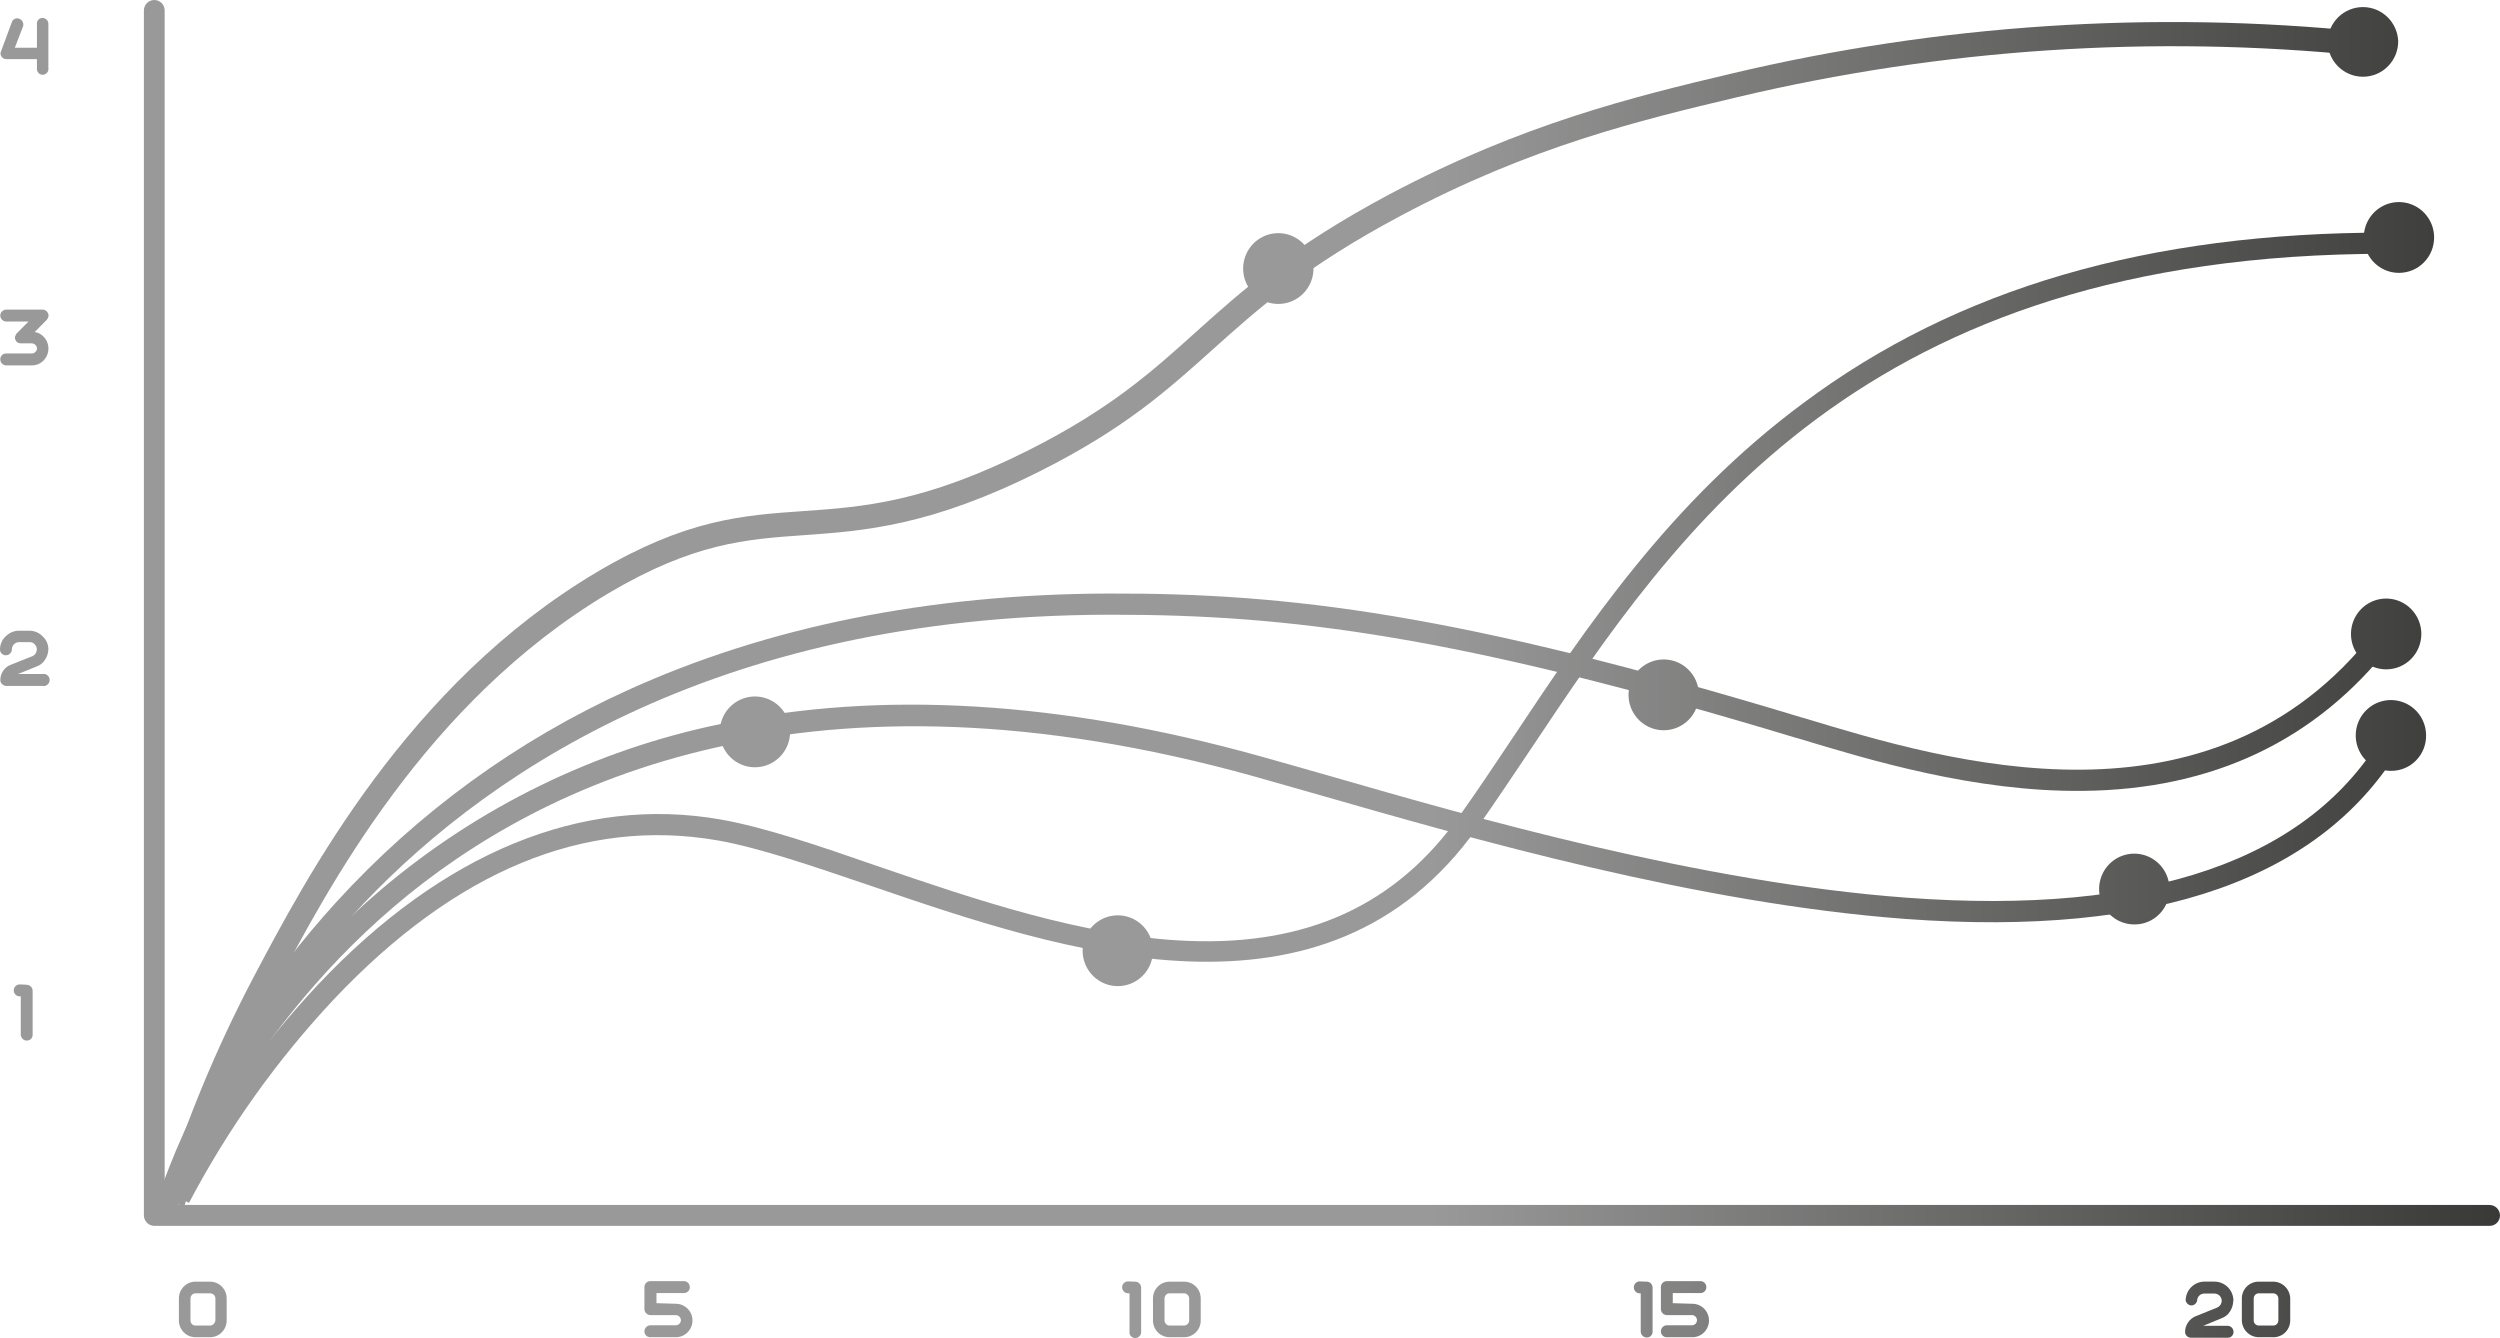 <svg width="142" height="76" viewBox="0 0 142 76" fill="none" xmlns="http://www.w3.org/2000/svg">
<path d="M10.735 68.323L9.658 67.78C11.911 63.471 14.733 59.489 18.049 55.943C25.144 48.415 33.063 45.159 40.951 46.55C43.429 46.99 46.528 48.041 49.817 49.188C55.323 51.07 61.596 53.223 67.527 53.444C74.303 53.708 79.343 51.376 82.914 46.32C83.908 44.93 84.886 43.455 85.93 41.893C90.109 35.618 94.863 28.497 102.428 22.895C111.181 16.359 122.029 13.211 135.568 13.211V14.415C105.724 14.415 95.309 30.014 86.95 42.547C85.901 44.106 84.909 45.6 83.916 47.006C75.304 59.144 60.355 54.043 49.452 50.312C46.216 49.212 43.159 48.159 40.775 47.737C33.208 46.418 25.876 49.45 18.966 56.758C15.718 60.223 12.949 64.113 10.735 68.323Z" fill="url(#paint0_linear_564_4776)"/>
<path d="M9.925 69.086L8.763 68.764C8.866 68.408 11.207 59.896 19.095 51.246C23.744 46.147 29.374 42.051 35.644 39.207C43.581 35.594 52.782 33.745 62.962 33.713C73.141 33.681 82.796 34.832 102.329 40.75L102.512 40.8C110.568 43.241 125.588 47.787 134.87 35.866L135.814 36.613C131.566 42.056 125.685 44.853 118.303 44.922C112.17 44.988 106.155 43.157 102.177 41.953L101.99 41.903C82.78 36.085 73.172 34.916 63.248 34.916H62.962C40.277 34.966 27.064 44.26 19.958 52.067C12.303 60.505 9.943 69.001 9.925 69.086Z" fill="url(#paint1_linear_564_4776)"/>
<path d="M9.909 68.883L8.763 68.492C8.897 68.086 12.217 58.555 21.638 50.534C27.19 45.827 33.824 42.591 40.935 41.122C50 39.188 60.282 39.816 71.52 42.938C72.685 43.26 73.964 43.632 75.346 44.022C83.808 46.465 96.599 50.128 108.31 50.99C122.095 52.009 131.212 48.856 135.41 41.632L136.459 42.241C132.002 49.893 122.507 53.246 108.231 52.196C96.384 51.315 83.525 47.618 75.016 45.175C73.65 44.785 72.352 44.413 71.206 44.091C46.232 37.138 30.895 44.26 22.433 51.45C13.263 59.249 9.943 68.78 9.909 68.883Z" fill="url(#paint2_linear_564_4776)"/>
<path d="M138.003 13.502C138.004 12.537 137.228 11.754 136.269 11.753C135.31 11.751 134.532 12.532 134.531 13.497C134.529 14.462 135.306 15.245 136.264 15.246C137.223 15.248 138.001 14.467 138.003 13.502Z" fill="url(#paint3_linear_564_4776)"/>
<path d="M136.268 15.499C135.873 15.501 135.486 15.384 135.156 15.165C134.827 14.945 134.57 14.632 134.417 14.265C134.264 13.898 134.223 13.494 134.299 13.104C134.374 12.714 134.563 12.355 134.842 12.072C135.12 11.79 135.475 11.597 135.862 11.518C136.25 11.439 136.652 11.477 137.017 11.628C137.383 11.779 137.696 12.035 137.917 12.365C138.138 12.695 138.257 13.083 138.258 13.48C138.259 13.745 138.209 14.006 138.11 14.251C138.01 14.495 137.864 14.718 137.679 14.905C137.494 15.093 137.275 15.242 137.032 15.344C136.79 15.445 136.53 15.498 136.268 15.499ZM136.268 11.99C135.973 11.988 135.684 12.075 135.438 12.238C135.191 12.402 134.999 12.636 134.885 12.909C134.77 13.183 134.739 13.485 134.795 13.776C134.851 14.068 134.992 14.336 135.199 14.547C135.407 14.758 135.672 14.902 135.961 14.962C136.25 15.021 136.55 14.993 136.824 14.881C137.097 14.769 137.331 14.578 137.496 14.332C137.661 14.086 137.75 13.796 137.752 13.499C137.753 13.302 137.716 13.106 137.642 12.923C137.568 12.741 137.459 12.575 137.321 12.434C137.183 12.294 137.019 12.183 136.839 12.106C136.658 12.03 136.464 11.99 136.268 11.99Z" fill="url(#paint4_linear_564_4776)"/>
<path d="M135.548 37.742C136.507 37.74 137.283 36.957 137.281 35.992C137.279 35.028 136.501 34.247 135.542 34.248C134.584 34.25 133.808 35.033 133.809 35.998C133.811 36.962 134.589 37.743 135.548 37.742Z" fill="url(#paint5_linear_564_4776)"/>
<path d="M135.544 38.019C135.149 38.021 134.762 37.905 134.432 37.686C134.102 37.467 133.844 37.154 133.691 36.787C133.538 36.42 133.497 36.016 133.572 35.626C133.647 35.235 133.836 34.876 134.114 34.594C134.393 34.311 134.748 34.118 135.135 34.038C135.523 33.959 135.925 33.997 136.29 34.148C136.656 34.298 136.969 34.555 137.19 34.885C137.411 35.215 137.53 35.603 137.532 36.001C137.533 36.265 137.483 36.526 137.384 36.771C137.285 37.016 137.139 37.238 136.955 37.425C136.77 37.613 136.55 37.762 136.308 37.864C136.066 37.966 135.807 38.019 135.544 38.019ZM135.544 34.51C135.249 34.508 134.96 34.595 134.714 34.759C134.468 34.922 134.275 35.156 134.161 35.429C134.046 35.703 134.015 36.005 134.071 36.296C134.127 36.588 134.268 36.856 134.476 37.067C134.683 37.278 134.948 37.423 135.238 37.482C135.527 37.542 135.827 37.514 136.1 37.401C136.373 37.289 136.607 37.098 136.772 36.852C136.938 36.606 137.027 36.316 137.028 36.019C137.033 35.821 136.997 35.624 136.924 35.44C136.851 35.256 136.742 35.089 136.604 34.948C136.466 34.807 136.3 34.696 136.118 34.621C135.936 34.545 135.741 34.508 135.544 34.51Z" fill="url(#paint6_linear_564_4776)"/>
<path d="M135.814 43.531C136.773 43.531 137.55 42.749 137.55 41.785C137.55 40.82 136.773 40.038 135.814 40.038C134.856 40.038 134.078 40.82 134.078 41.785C134.078 42.749 134.856 43.531 135.814 43.531Z" fill="url(#paint7_linear_564_4776)"/>
<path d="M135.814 43.785C135.419 43.787 135.032 43.671 134.702 43.451C134.372 43.232 134.115 42.919 133.962 42.553C133.808 42.186 133.767 41.782 133.842 41.391C133.917 41.001 134.106 40.641 134.384 40.359C134.663 40.076 135.018 39.883 135.405 39.804C135.793 39.724 136.195 39.763 136.561 39.913C136.926 40.064 137.24 40.32 137.461 40.65C137.682 40.98 137.8 41.368 137.802 41.766C137.806 42.031 137.758 42.294 137.659 42.539C137.561 42.785 137.415 43.008 137.23 43.196C137.045 43.384 136.824 43.533 136.581 43.634C136.338 43.735 136.077 43.786 135.814 43.785ZM135.814 40.275C135.519 40.273 135.23 40.359 134.983 40.523C134.737 40.686 134.544 40.919 134.429 41.193C134.314 41.467 134.283 41.768 134.339 42.06C134.394 42.352 134.535 42.62 134.742 42.832C134.95 43.043 135.215 43.188 135.504 43.247C135.793 43.307 136.093 43.279 136.367 43.167C136.64 43.055 136.874 42.864 137.04 42.618C137.205 42.371 137.294 42.082 137.296 41.785C137.299 41.587 137.263 41.391 137.19 41.208C137.117 41.024 137.008 40.857 136.87 40.717C136.732 40.576 136.568 40.465 136.386 40.389C136.205 40.313 136.011 40.275 135.814 40.275Z" fill="url(#paint8_linear_564_4776)"/>
<path d="M121.237 52.246C122.196 52.246 122.973 51.465 122.973 50.5C122.973 49.535 122.196 48.753 121.237 48.753C120.279 48.753 119.502 49.535 119.502 50.5C119.502 51.465 120.279 52.246 121.237 52.246Z" fill="url(#paint9_linear_564_4776)"/>
<path d="M121.237 52.508C120.842 52.51 120.455 52.394 120.125 52.174C119.795 51.955 119.537 51.642 119.384 51.275C119.231 50.908 119.19 50.504 119.266 50.113C119.341 49.723 119.53 49.364 119.808 49.081C120.087 48.799 120.443 48.606 120.83 48.527C121.218 48.448 121.62 48.486 121.985 48.637C122.351 48.788 122.664 49.045 122.885 49.375C123.106 49.705 123.224 50.094 123.225 50.492C123.229 50.756 123.18 51.019 123.082 51.264C122.984 51.51 122.838 51.733 122.652 51.92C122.467 52.108 122.247 52.257 122.004 52.358C121.761 52.459 121.5 52.51 121.237 52.508ZM121.237 48.998C120.942 48.996 120.653 49.082 120.406 49.246C120.16 49.409 119.967 49.642 119.852 49.916C119.738 50.19 119.706 50.492 119.762 50.783C119.818 51.075 119.958 51.343 120.165 51.555C120.373 51.766 120.638 51.911 120.927 51.971C121.216 52.03 121.517 52.002 121.79 51.89C122.063 51.778 122.298 51.587 122.463 51.341C122.628 51.095 122.717 50.805 122.719 50.508C122.722 50.31 122.686 50.114 122.613 49.931C122.54 49.747 122.431 49.581 122.293 49.44C122.155 49.299 121.991 49.188 121.809 49.112C121.628 49.036 121.434 48.998 121.237 48.998Z" fill="url(#paint10_linear_564_4776)"/>
<path d="M44.618 42.032C44.773 41.071 44.132 40.167 43.185 40.012C42.239 39.858 41.346 40.511 41.191 41.472C41.036 42.433 41.678 43.337 42.624 43.492C43.57 43.646 44.463 42.993 44.618 42.032Z" fill="url(#paint11_linear_564_4776)"/>
<path d="M42.889 43.581C42.493 43.583 42.107 43.467 41.777 43.247C41.448 43.027 41.191 42.714 41.038 42.347C40.885 41.981 40.844 41.577 40.92 41.186C40.995 40.796 41.184 40.437 41.462 40.155C41.741 39.872 42.096 39.679 42.483 39.6C42.871 39.521 43.273 39.559 43.638 39.71C44.004 39.861 44.317 40.117 44.538 40.447C44.759 40.777 44.877 41.165 44.879 41.563C44.88 41.827 44.829 42.089 44.73 42.333C44.63 42.577 44.484 42.8 44.299 42.987C44.114 43.174 43.895 43.323 43.653 43.425C43.411 43.527 43.151 43.58 42.889 43.581ZM42.889 40.072C42.594 40.071 42.305 40.157 42.059 40.321C41.812 40.484 41.62 40.718 41.505 40.992C41.391 41.265 41.36 41.567 41.416 41.859C41.472 42.15 41.613 42.418 41.82 42.629C42.028 42.84 42.293 42.985 42.582 43.044C42.871 43.104 43.171 43.076 43.444 42.964C43.718 42.851 43.952 42.66 44.117 42.414C44.282 42.168 44.371 41.878 44.373 41.581C44.374 41.384 44.337 41.188 44.263 41.006C44.189 40.823 44.08 40.657 43.942 40.517C43.804 40.376 43.64 40.265 43.459 40.189C43.279 40.112 43.085 40.073 42.889 40.072Z" fill="url(#paint12_linear_564_4776)"/>
<path d="M94.491 41.207C95.45 41.207 96.227 40.425 96.227 39.46C96.227 38.495 95.45 37.713 94.491 37.713C93.532 37.713 92.755 38.495 92.755 39.46C92.755 40.425 93.532 41.207 94.491 41.207Z" fill="url(#paint13_linear_564_4776)"/>
<path d="M94.491 41.478C94.097 41.477 93.711 41.358 93.384 41.136C93.056 40.915 92.802 40.601 92.651 40.234C92.501 39.867 92.462 39.463 92.54 39.074C92.617 38.684 92.807 38.327 93.086 38.046C93.365 37.766 93.72 37.574 94.107 37.496C94.494 37.419 94.895 37.458 95.26 37.609C95.625 37.76 95.937 38.017 96.157 38.346C96.377 38.675 96.495 39.063 96.497 39.46C96.498 39.725 96.447 39.988 96.346 40.234C96.246 40.479 96.098 40.702 95.912 40.89C95.725 41.077 95.504 41.226 95.26 41.327C95.016 41.428 94.755 41.48 94.491 41.478ZM94.491 37.969C94.196 37.968 93.907 38.054 93.661 38.218C93.415 38.381 93.222 38.615 93.108 38.889C92.993 39.162 92.962 39.464 93.018 39.756C93.074 40.047 93.215 40.315 93.423 40.526C93.63 40.738 93.895 40.882 94.184 40.941C94.473 41.001 94.774 40.973 95.047 40.861C95.32 40.748 95.554 40.557 95.719 40.311C95.885 40.065 95.974 39.775 95.975 39.478C95.979 39.28 95.944 39.084 95.871 38.9C95.798 38.715 95.689 38.548 95.551 38.407C95.412 38.267 95.247 38.155 95.065 38.08C94.883 38.005 94.688 37.967 94.491 37.969Z" fill="url(#paint14_linear_564_4776)"/>
<path d="M11.931 72.798C12.181 72.798 12.421 72.898 12.598 73.077C12.775 73.255 12.875 73.496 12.875 73.748V75.004C12.875 75.256 12.775 75.498 12.598 75.676C12.421 75.854 12.181 75.954 11.931 75.954H11.105C10.855 75.954 10.614 75.854 10.438 75.676C10.261 75.498 10.161 75.256 10.161 75.004V73.748C10.161 73.496 10.261 73.255 10.438 73.077C10.614 72.898 10.855 72.798 11.105 72.798H11.931ZM12.235 73.748C12.233 73.673 12.202 73.601 12.149 73.548C12.095 73.494 12.024 73.463 11.949 73.461H11.105C11.068 73.46 11.03 73.468 10.996 73.482C10.961 73.497 10.929 73.518 10.903 73.545C10.852 73.601 10.822 73.673 10.819 73.748V75.004C10.819 75.042 10.826 75.08 10.84 75.115C10.854 75.15 10.876 75.182 10.902 75.208C10.929 75.235 10.96 75.256 10.995 75.271C11.03 75.285 11.067 75.292 11.105 75.292H11.931C11.969 75.292 12.006 75.285 12.04 75.27C12.075 75.256 12.107 75.234 12.133 75.207C12.187 75.152 12.222 75.081 12.235 75.004V73.748Z" fill="url(#paint15_linear_564_4776)"/>
<path d="M38.389 74.054C38.639 74.054 38.88 74.154 39.056 74.333C39.233 74.511 39.333 74.752 39.333 75.004C39.333 75.256 39.233 75.498 39.056 75.676C38.88 75.854 38.639 75.954 38.389 75.954H36.942C36.898 75.956 36.855 75.949 36.814 75.934C36.774 75.918 36.736 75.895 36.705 75.865C36.673 75.835 36.648 75.799 36.631 75.759C36.613 75.719 36.604 75.676 36.603 75.632V75.614C36.606 75.525 36.642 75.44 36.706 75.377C36.768 75.314 36.853 75.278 36.942 75.276H38.389C38.465 75.273 38.536 75.242 38.59 75.188C38.644 75.134 38.675 75.062 38.677 74.986C38.674 74.91 38.643 74.838 38.589 74.785C38.536 74.732 38.464 74.701 38.389 74.698H36.942C36.853 74.696 36.768 74.66 36.706 74.597C36.642 74.534 36.606 74.45 36.603 74.36V73.105C36.603 73.06 36.612 73.016 36.629 72.975C36.646 72.933 36.671 72.896 36.703 72.865C36.734 72.833 36.771 72.808 36.812 72.792C36.853 72.775 36.897 72.766 36.942 72.767H38.845C38.934 72.767 39.02 72.802 39.083 72.866C39.145 72.929 39.181 73.015 39.181 73.105C39.183 73.148 39.176 73.192 39.16 73.233C39.145 73.273 39.122 73.311 39.092 73.343C39.062 73.374 39.027 73.4 38.987 73.417C38.947 73.435 38.904 73.444 38.861 73.445H37.288V74.02L38.389 74.054Z" fill="url(#paint16_linear_564_4776)"/>
<path d="M64.477 72.798C64.567 72.798 64.653 72.834 64.716 72.898C64.78 72.962 64.816 73.049 64.816 73.139V75.632C64.823 75.716 64.799 75.8 64.748 75.867C64.697 75.934 64.623 75.98 64.54 75.995C64.458 76.01 64.373 75.993 64.302 75.948C64.231 75.903 64.179 75.832 64.157 75.751V73.461H64.073C64.029 73.46 63.986 73.451 63.945 73.433C63.905 73.415 63.868 73.39 63.837 73.358C63.806 73.328 63.78 73.291 63.762 73.251C63.745 73.211 63.736 73.167 63.735 73.123C63.735 73.033 63.771 72.946 63.834 72.882C63.898 72.818 63.984 72.783 64.073 72.783L64.477 72.798Z" fill="url(#paint17_linear_564_4776)"/>
<path d="M67.257 72.798C67.381 72.798 67.504 72.822 67.618 72.87C67.733 72.918 67.837 72.987 67.925 73.076C68.013 73.164 68.082 73.269 68.13 73.384C68.177 73.5 68.201 73.623 68.201 73.748V75.004C68.201 75.129 68.177 75.253 68.13 75.368C68.082 75.484 68.013 75.588 67.925 75.677C67.837 75.765 67.733 75.835 67.618 75.882C67.504 75.93 67.381 75.954 67.257 75.954H66.433C66.309 75.954 66.186 75.93 66.072 75.882C65.957 75.835 65.853 75.765 65.765 75.677C65.677 75.588 65.608 75.484 65.561 75.368C65.513 75.253 65.489 75.129 65.489 75.004V73.748C65.489 73.623 65.513 73.5 65.561 73.384C65.608 73.269 65.677 73.164 65.765 73.076C65.853 72.987 65.957 72.918 66.072 72.87C66.186 72.822 66.309 72.798 66.433 72.798H67.257ZM67.545 73.748C67.543 73.672 67.511 73.6 67.458 73.547C67.404 73.493 67.332 73.463 67.257 73.461H66.433C66.395 73.46 66.358 73.468 66.323 73.482C66.288 73.497 66.256 73.518 66.229 73.545C66.178 73.601 66.148 73.673 66.145 73.748V75.004C66.148 75.08 66.179 75.152 66.233 75.206C66.286 75.259 66.358 75.29 66.433 75.292H67.257C67.332 75.29 67.404 75.259 67.458 75.206C67.511 75.152 67.543 75.08 67.545 75.004V73.748Z" fill="url(#paint18_linear_564_4776)"/>
<path d="M93.531 72.798C93.576 72.798 93.619 72.807 93.66 72.824C93.701 72.841 93.738 72.867 93.769 72.898C93.801 72.93 93.825 72.967 93.842 73.009C93.859 73.05 93.867 73.094 93.867 73.139V75.632C93.869 75.676 93.862 75.719 93.846 75.76C93.831 75.801 93.808 75.838 93.778 75.869C93.748 75.901 93.712 75.926 93.673 75.943C93.633 75.961 93.59 75.97 93.547 75.97H93.531C93.443 75.969 93.358 75.933 93.295 75.87C93.263 75.839 93.238 75.802 93.22 75.761C93.203 75.721 93.194 75.677 93.193 75.632V73.461H93.109C93.025 73.453 92.946 73.414 92.889 73.352C92.832 73.289 92.801 73.207 92.801 73.122C92.801 73.037 92.832 72.954 92.889 72.892C92.946 72.829 93.025 72.79 93.109 72.783L93.531 72.798Z" fill="url(#paint19_linear_564_4776)"/>
<path d="M96.127 74.054C96.378 74.054 96.618 74.154 96.795 74.333C96.972 74.511 97.071 74.752 97.071 75.004C97.071 75.256 96.972 75.498 96.795 75.676C96.618 75.854 96.378 75.954 96.127 75.954H94.677C94.634 75.956 94.591 75.949 94.55 75.934C94.509 75.918 94.472 75.895 94.441 75.865C94.409 75.835 94.384 75.799 94.366 75.759C94.349 75.719 94.34 75.676 94.339 75.632V75.614C94.339 75.569 94.349 75.525 94.366 75.485C94.384 75.444 94.409 75.407 94.441 75.376C94.504 75.313 94.588 75.277 94.677 75.276H96.127C96.199 75.269 96.265 75.236 96.313 75.182C96.362 75.129 96.388 75.059 96.388 74.987C96.388 74.915 96.362 74.845 96.313 74.792C96.265 74.738 96.199 74.705 96.127 74.698H94.677C94.588 74.697 94.504 74.661 94.441 74.598C94.409 74.567 94.384 74.53 94.366 74.49C94.349 74.449 94.339 74.405 94.339 74.36V73.105C94.339 73.06 94.348 73.016 94.365 72.975C94.382 72.933 94.407 72.896 94.438 72.865C94.47 72.833 94.507 72.808 94.548 72.792C94.589 72.775 94.633 72.766 94.677 72.767H96.581C96.625 72.766 96.669 72.775 96.71 72.792C96.751 72.808 96.788 72.833 96.82 72.865C96.851 72.896 96.876 72.933 96.893 72.975C96.91 73.016 96.919 73.06 96.919 73.105C96.921 73.148 96.914 73.192 96.899 73.233C96.883 73.273 96.86 73.311 96.831 73.343C96.801 73.374 96.765 73.4 96.725 73.417C96.685 73.435 96.643 73.444 96.599 73.445H95.013V74.02L96.127 74.054Z" fill="url(#paint20_linear_564_4776)"/>
<path d="M126.849 73.88C126.847 74.098 126.782 74.311 126.663 74.492C126.55 74.675 126.377 74.812 126.175 74.88L125.147 75.305H126.529C126.573 75.306 126.617 75.315 126.657 75.333C126.698 75.35 126.734 75.376 126.765 75.408C126.828 75.471 126.864 75.556 126.865 75.645C126.866 75.689 126.859 75.732 126.844 75.773C126.829 75.814 126.806 75.851 126.776 75.882C126.746 75.914 126.71 75.939 126.67 75.957C126.631 75.974 126.588 75.983 126.545 75.983H124.447C124.358 75.983 124.273 75.948 124.21 75.884C124.147 75.821 124.111 75.735 124.111 75.645C124.115 75.457 124.173 75.273 124.279 75.118C124.385 74.956 124.538 74.831 124.717 74.761L125.931 74.271C126.008 74.239 126.074 74.184 126.121 74.115C126.167 74.046 126.193 73.964 126.193 73.88C126.191 73.773 126.148 73.671 126.073 73.595C125.998 73.519 125.896 73.476 125.79 73.474H125.2C125.093 73.475 124.991 73.519 124.916 73.594C124.84 73.67 124.797 73.773 124.796 73.88C124.777 73.966 124.727 74.041 124.654 74.091C124.582 74.14 124.494 74.159 124.408 74.144C124.344 74.128 124.287 74.095 124.241 74.048C124.195 74.002 124.162 73.944 124.145 73.88C124.144 73.739 124.171 73.599 124.224 73.468C124.277 73.337 124.355 73.217 124.453 73.117C124.552 73.016 124.669 72.936 124.799 72.881C124.928 72.826 125.067 72.797 125.207 72.796H125.797C126.08 72.801 126.35 72.917 126.549 73.12C126.747 73.322 126.859 73.596 126.859 73.88H126.849Z" fill="url(#paint21_linear_564_4776)"/>
<path d="M129.122 72.798C129.374 72.8 129.615 72.9 129.794 73.078C129.974 73.255 130.078 73.495 130.085 73.748V75.004C130.084 75.13 130.059 75.255 130.01 75.372C129.962 75.488 129.891 75.593 129.801 75.682C129.711 75.77 129.605 75.84 129.489 75.886C129.372 75.933 129.248 75.956 129.122 75.954H128.296C128.045 75.951 127.805 75.851 127.626 75.674C127.447 75.497 127.343 75.257 127.337 75.004V73.748C127.337 73.622 127.362 73.498 127.411 73.382C127.459 73.265 127.53 73.16 127.619 73.072C127.709 72.983 127.815 72.914 127.931 72.867C128.047 72.82 128.171 72.797 128.296 72.798H129.122ZM129.411 73.748C129.408 73.672 129.377 73.6 129.323 73.547C129.27 73.493 129.198 73.463 129.122 73.461H128.296C128.221 73.461 128.148 73.491 128.094 73.545C128.043 73.601 128.013 73.673 128.011 73.748V75.004C128.01 75.042 128.018 75.079 128.032 75.114C128.046 75.149 128.068 75.181 128.094 75.207C128.15 75.258 128.221 75.288 128.296 75.292H129.122C129.16 75.292 129.198 75.285 129.233 75.27C129.268 75.256 129.3 75.234 129.327 75.207C129.379 75.152 129.408 75.08 129.411 75.004V73.748Z" fill="url(#paint22_linear_564_4776)"/>
<path d="M1.516 55.938C1.605 55.938 1.691 55.973 1.754 56.037C1.817 56.1 1.853 56.186 1.854 56.276V58.769C1.855 58.812 1.847 58.855 1.832 58.895C1.816 58.936 1.793 58.972 1.763 59.004C1.734 59.035 1.698 59.06 1.659 59.077C1.619 59.094 1.577 59.103 1.534 59.104H1.516C1.471 59.105 1.427 59.097 1.386 59.079C1.346 59.061 1.309 59.035 1.28 59.001C1.217 58.938 1.181 58.853 1.18 58.764V56.592H1.112C1.023 56.591 0.939 56.555 0.876 56.492C0.83 56.444 0.799 56.384 0.786 56.319C0.773 56.254 0.78 56.187 0.805 56.125C0.83 56.064 0.873 56.011 0.927 55.974C0.982 55.936 1.046 55.915 1.112 55.914L1.516 55.933V55.938Z" fill="url(#paint23_linear_564_4776)"/>
<path d="M2.748 36.866C2.745 37.081 2.68 37.289 2.562 37.468C2.449 37.651 2.277 37.789 2.074 37.858L1.025 38.283H2.41C2.454 38.274 2.5 38.274 2.544 38.283C2.588 38.292 2.63 38.31 2.668 38.335C2.705 38.36 2.737 38.392 2.762 38.43C2.787 38.468 2.805 38.51 2.814 38.555C2.822 38.599 2.822 38.645 2.814 38.69C2.805 38.734 2.787 38.777 2.762 38.814C2.737 38.852 2.705 38.885 2.667 38.91C2.63 38.935 2.588 38.952 2.544 38.961C2.5 38.977 2.453 38.977 2.41 38.961H0.354C0.31 38.961 0.266 38.951 0.226 38.934C0.185 38.916 0.149 38.89 0.118 38.858C0.086 38.828 0.06 38.791 0.043 38.75C0.025 38.709 0.016 38.665 0.016 38.621C0.02 38.432 0.079 38.248 0.186 38.093C0.291 37.935 0.445 37.817 0.624 37.755L1.836 37.273C1.911 37.241 1.975 37.188 2.019 37.12C2.074 37.04 2.099 36.943 2.09 36.846C2.081 36.75 2.038 36.66 1.969 36.592C1.933 36.553 1.889 36.522 1.839 36.501C1.79 36.481 1.737 36.471 1.683 36.473H1.078C0.971 36.475 0.87 36.519 0.794 36.594C0.719 36.67 0.676 36.772 0.674 36.879C0.673 36.969 0.637 37.054 0.574 37.117C0.544 37.149 0.507 37.175 0.467 37.192C0.426 37.21 0.382 37.219 0.338 37.22C0.295 37.222 0.252 37.215 0.212 37.2C0.171 37.184 0.134 37.161 0.103 37.132C0.071 37.102 0.046 37.066 0.028 37.026C0.011 36.987 0.001 36.944 0 36.901V36.882C0.001 36.744 0.029 36.608 0.084 36.482C0.139 36.356 0.219 36.242 0.32 36.148C0.418 36.047 0.536 35.965 0.666 35.91C0.796 35.854 0.936 35.825 1.078 35.824H1.668C1.809 35.824 1.949 35.852 2.08 35.908C2.21 35.964 2.328 36.046 2.426 36.148C2.525 36.24 2.605 36.35 2.661 36.474C2.716 36.597 2.746 36.731 2.748 36.866Z" fill="url(#paint24_linear_564_4776)"/>
<path d="M0.354 20.755C0.31 20.755 0.266 20.746 0.226 20.729C0.185 20.712 0.149 20.686 0.118 20.655C0.086 20.624 0.061 20.587 0.043 20.546C0.026 20.506 0.016 20.462 0.016 20.417C0.014 20.373 0.021 20.33 0.036 20.289C0.052 20.248 0.075 20.21 0.105 20.178C0.135 20.147 0.172 20.121 0.212 20.104C0.252 20.086 0.295 20.077 0.338 20.077H1.804C1.842 20.078 1.879 20.072 1.914 20.057C1.949 20.042 1.98 20.02 2.006 19.992C2.036 19.968 2.06 19.937 2.076 19.902C2.092 19.866 2.101 19.828 2.101 19.789C2.101 19.75 2.092 19.712 2.076 19.677C2.06 19.642 2.036 19.611 2.006 19.586C1.951 19.535 1.879 19.505 1.804 19.502H1.18C1.115 19.502 1.05 19.485 0.994 19.452C0.938 19.416 0.897 19.362 0.876 19.299C0.861 19.27 0.851 19.239 0.849 19.206C0.846 19.174 0.85 19.142 0.86 19.111C0.877 19.05 0.905 18.992 0.944 18.942L1.618 18.264H0.354C0.31 18.264 0.266 18.254 0.226 18.237C0.185 18.219 0.149 18.193 0.118 18.161C0.086 18.131 0.06 18.094 0.042 18.053C0.024 18.012 0.015 17.968 0.015 17.924C0.015 17.879 0.024 17.835 0.042 17.794C0.06 17.753 0.086 17.717 0.118 17.686C0.149 17.655 0.185 17.63 0.226 17.612C0.266 17.595 0.31 17.586 0.354 17.586H2.426C2.493 17.586 2.558 17.608 2.612 17.647C2.667 17.686 2.708 17.741 2.73 17.805C2.759 17.863 2.765 17.93 2.748 17.992C2.73 18.054 2.7 18.111 2.662 18.161L1.972 18.858C2.191 18.891 2.39 19.006 2.528 19.18C2.69 19.376 2.769 19.628 2.747 19.882C2.725 20.137 2.603 20.372 2.41 20.536C2.242 20.682 2.026 20.76 1.804 20.755H0.354Z" fill="url(#paint25_linear_564_4776)"/>
<path d="M2.41 1.018C2.454 1.018 2.498 1.027 2.539 1.043C2.58 1.06 2.617 1.085 2.649 1.116C2.68 1.148 2.705 1.185 2.722 1.226C2.739 1.268 2.748 1.312 2.748 1.356V3.85C2.764 3.936 2.746 4.026 2.697 4.099C2.648 4.172 2.572 4.223 2.486 4.24C2.442 4.249 2.396 4.248 2.353 4.239C2.309 4.229 2.267 4.21 2.231 4.184C2.195 4.157 2.164 4.124 2.141 4.085C2.118 4.046 2.103 4.003 2.098 3.958V3.359H0.354C0.303 3.358 0.252 3.346 0.207 3.322C0.161 3.298 0.122 3.264 0.092 3.222C0.058 3.179 0.036 3.128 0.03 3.074C0.024 3.019 0.034 2.965 0.058 2.916L0.674 1.256C0.687 1.215 0.709 1.176 0.738 1.144C0.767 1.112 0.802 1.086 0.842 1.069C0.883 1.051 0.928 1.041 0.973 1.041C1.018 1.041 1.063 1.051 1.104 1.069C1.185 1.101 1.251 1.162 1.289 1.241C1.328 1.319 1.335 1.409 1.311 1.493L0.842 2.712H2.098V1.356C2.095 1.313 2.1 1.27 2.114 1.229C2.129 1.188 2.151 1.15 2.18 1.119C2.21 1.087 2.245 1.062 2.285 1.044C2.324 1.027 2.367 1.018 2.41 1.018Z" fill="url(#paint26_linear_564_4776)"/>
<path d="M63.483 55.772C64.451 55.772 65.235 54.983 65.235 54.009C65.235 53.036 64.451 52.246 63.483 52.246C62.516 52.246 61.732 53.036 61.732 54.009C61.732 54.983 62.516 55.772 63.483 55.772Z" fill="url(#paint27_linear_564_4776)"/>
<path d="M63.483 56.012C63.088 56.01 62.702 55.891 62.375 55.669C62.047 55.446 61.792 55.131 61.642 54.763C61.492 54.395 61.455 53.991 61.533 53.601C61.612 53.211 61.803 52.854 62.084 52.574C62.365 52.294 62.721 52.104 63.109 52.028C63.497 51.952 63.899 51.993 64.263 52.147C64.628 52.3 64.939 52.559 65.157 52.891C65.375 53.222 65.491 53.611 65.489 54.009C65.489 54.273 65.436 54.535 65.335 54.778C65.234 55.022 65.086 55.243 64.899 55.429C64.713 55.615 64.492 55.763 64.249 55.862C64.006 55.962 63.746 56.013 63.483 56.012ZM63.483 52.5C63.187 52.5 62.897 52.588 62.65 52.754C62.404 52.92 62.211 53.156 62.098 53.431C61.984 53.707 61.955 54.011 62.012 54.303C62.07 54.596 62.213 54.865 62.423 55.076C62.633 55.287 62.9 55.431 63.191 55.489C63.482 55.548 63.783 55.518 64.057 55.404C64.332 55.289 64.566 55.096 64.731 54.848C64.895 54.599 64.983 54.308 64.983 54.009C64.98 53.611 64.82 53.23 64.54 52.949C64.259 52.667 63.88 52.509 63.483 52.508V52.5Z" fill="url(#paint28_linear_564_4776)"/>
<path d="M10.465 68.526L9.178 68.12C10.524 63.787 12.261 59.586 14.367 55.571C17.451 49.737 23.18 38.866 33.881 32.507C38.971 29.489 42.191 29.27 45.595 29.032C48.998 28.795 52.504 28.557 58.488 25.539C63.087 23.214 65.448 21.095 67.928 18.858C70.574 16.483 73.319 14.024 78.915 11.04C86.464 7.037 92.784 5.499 98.346 4.18C110.12 1.386 122.273 0.584 134.309 1.805L134.178 3.166C122.289 1.967 110.284 2.764 98.655 5.525C93.148 6.831 86.942 8.322 79.56 12.256C74.101 15.159 71.431 17.565 68.843 19.887C66.255 22.209 63.861 24.349 59.102 26.747C52.882 29.884 49.059 30.156 45.705 30.394C42.351 30.631 39.412 30.834 34.582 33.684C24.2 39.856 18.586 50.489 15.571 56.22C13.493 60.154 11.784 64.274 10.465 68.526Z" fill="url(#paint29_linear_564_4776)"/>
<path d="M72.601 17.008C73.568 17.008 74.353 16.219 74.353 15.246C74.353 14.272 73.568 13.483 72.601 13.483C71.633 13.483 70.849 14.272 70.849 15.246C70.849 16.219 71.633 17.008 72.601 17.008Z" fill="url(#paint30_linear_564_4776)"/>
<path d="M72.601 17.264C72.206 17.263 71.82 17.143 71.492 16.921C71.164 16.699 70.909 16.384 70.76 16.016C70.61 15.648 70.572 15.243 70.651 14.854C70.729 14.464 70.921 14.106 71.201 13.826C71.482 13.546 71.839 13.356 72.227 13.28C72.615 13.204 73.016 13.245 73.381 13.399C73.745 13.553 74.056 13.812 74.275 14.143C74.493 14.475 74.608 14.864 74.607 15.261C74.606 15.526 74.553 15.787 74.452 16.03C74.35 16.274 74.202 16.495 74.016 16.681C73.83 16.867 73.609 17.014 73.366 17.114C73.123 17.214 72.863 17.265 72.601 17.264ZM72.601 13.752C72.306 13.754 72.018 13.843 71.773 14.01C71.529 14.176 71.339 14.412 71.227 14.686C71.116 14.961 71.088 15.263 71.147 15.554C71.206 15.845 71.35 16.112 71.559 16.321C71.769 16.53 72.036 16.671 72.325 16.728C72.615 16.784 72.915 16.753 73.187 16.638C73.459 16.523 73.691 16.329 73.854 16.081C74.016 15.833 74.102 15.543 74.101 15.246C74.096 14.848 73.936 14.469 73.655 14.19C73.374 13.91 72.996 13.753 72.601 13.752Z" fill="url(#paint31_linear_564_4776)"/>
<path d="M134.212 4.103C135.171 4.103 135.948 3.321 135.948 2.356C135.948 1.392 135.171 0.61 134.212 0.61C133.253 0.61 132.476 1.392 132.476 2.356C132.476 3.321 133.253 4.103 134.212 4.103Z" fill="url(#paint32_linear_564_4776)"/>
<path d="M134.212 4.359C133.683 4.358 133.176 4.147 132.801 3.772C132.426 3.397 132.213 2.888 132.209 2.356C132.225 1.834 132.443 1.338 132.815 0.974C133.188 0.609 133.686 0.404 134.206 0.402C134.725 0.4 135.225 0.601 135.601 0.963C135.976 1.324 136.197 1.818 136.218 2.34C136.219 2.606 136.167 2.868 136.067 3.114C135.966 3.359 135.818 3.582 135.632 3.769C135.446 3.957 135.224 4.106 134.981 4.207C134.737 4.308 134.476 4.36 134.212 4.359ZM134.212 0.847C133.917 0.845 133.628 0.932 133.382 1.096C133.136 1.259 132.943 1.493 132.829 1.766C132.714 2.04 132.683 2.342 132.739 2.633C132.795 2.925 132.936 3.193 133.144 3.404C133.351 3.615 133.616 3.76 133.905 3.819C134.195 3.879 134.495 3.851 134.768 3.738C135.041 3.626 135.275 3.435 135.44 3.189C135.606 2.943 135.695 2.653 135.696 2.356C135.699 2.159 135.663 1.962 135.589 1.779C135.516 1.596 135.407 1.429 135.269 1.288C135.131 1.148 134.966 1.037 134.785 0.961C134.603 0.885 134.408 0.846 134.212 0.847Z" fill="url(#paint33_linear_564_4776)"/>
<path d="M141.41 69.629H8.763C8.608 69.627 8.459 69.564 8.348 69.453C8.238 69.342 8.175 69.193 8.173 69.036V0.594C8.173 0.436 8.236 0.285 8.346 0.174C8.457 0.063 8.607 0 8.763 0C8.92 0 9.07 0.063 9.181 0.174C9.291 0.285 9.353 0.436 9.353 0.594V68.442H141.41C141.566 68.444 141.715 68.507 141.825 68.618C141.935 68.729 141.998 68.879 142 69.036C142 69.114 141.985 69.191 141.956 69.263C141.926 69.336 141.883 69.401 141.828 69.456C141.773 69.512 141.708 69.555 141.636 69.585C141.564 69.615 141.488 69.63 141.41 69.629Z" fill="url(#paint34_linear_564_4776)"/>
<defs>
<linearGradient id="paint0_linear_564_4776" x1="142" y1="38" x2="0" y2="38" gradientUnits="userSpaceOnUse">
<stop stop-color="#393937"/>
<stop offset="0.428" stop-color="#999999"/>
<stop offset="1" stop-color="#999999"/>
</linearGradient>
<linearGradient id="paint1_linear_564_4776" x1="142" y1="38" x2="0" y2="38" gradientUnits="userSpaceOnUse">
<stop stop-color="#393937"/>
<stop offset="0.428" stop-color="#999999"/>
<stop offset="1" stop-color="#999999"/>
</linearGradient>
<linearGradient id="paint2_linear_564_4776" x1="142" y1="38" x2="0" y2="38" gradientUnits="userSpaceOnUse">
<stop stop-color="#393937"/>
<stop offset="0.428" stop-color="#999999"/>
<stop offset="1" stop-color="#999999"/>
</linearGradient>
<linearGradient id="paint3_linear_564_4776" x1="142" y1="38" x2="0" y2="38" gradientUnits="userSpaceOnUse">
<stop stop-color="#393937"/>
<stop offset="0.428" stop-color="#999999"/>
<stop offset="1" stop-color="#999999"/>
</linearGradient>
<linearGradient id="paint4_linear_564_4776" x1="142" y1="38" x2="0" y2="38" gradientUnits="userSpaceOnUse">
<stop stop-color="#393937"/>
<stop offset="0.428" stop-color="#999999"/>
<stop offset="1" stop-color="#999999"/>
</linearGradient>
<linearGradient id="paint5_linear_564_4776" x1="142" y1="38" x2="0" y2="38" gradientUnits="userSpaceOnUse">
<stop stop-color="#393937"/>
<stop offset="0.428" stop-color="#999999"/>
<stop offset="1" stop-color="#999999"/>
</linearGradient>
<linearGradient id="paint6_linear_564_4776" x1="142" y1="38" x2="0" y2="38" gradientUnits="userSpaceOnUse">
<stop stop-color="#393937"/>
<stop offset="0.428" stop-color="#999999"/>
<stop offset="1" stop-color="#999999"/>
</linearGradient>
<linearGradient id="paint7_linear_564_4776" x1="142" y1="38" x2="0" y2="38" gradientUnits="userSpaceOnUse">
<stop stop-color="#393937"/>
<stop offset="0.428" stop-color="#999999"/>
<stop offset="1" stop-color="#999999"/>
</linearGradient>
<linearGradient id="paint8_linear_564_4776" x1="142" y1="38" x2="0" y2="38" gradientUnits="userSpaceOnUse">
<stop stop-color="#393937"/>
<stop offset="0.428" stop-color="#999999"/>
<stop offset="1" stop-color="#999999"/>
</linearGradient>
<linearGradient id="paint9_linear_564_4776" x1="142" y1="38" x2="0" y2="38" gradientUnits="userSpaceOnUse">
<stop stop-color="#393937"/>
<stop offset="0.428" stop-color="#999999"/>
<stop offset="1" stop-color="#999999"/>
</linearGradient>
<linearGradient id="paint10_linear_564_4776" x1="142" y1="38" x2="0" y2="38" gradientUnits="userSpaceOnUse">
<stop stop-color="#393937"/>
<stop offset="0.428" stop-color="#999999"/>
<stop offset="1" stop-color="#999999"/>
</linearGradient>
<linearGradient id="paint11_linear_564_4776" x1="142" y1="38" x2="0" y2="38" gradientUnits="userSpaceOnUse">
<stop stop-color="#393937"/>
<stop offset="0.428" stop-color="#999999"/>
<stop offset="1" stop-color="#999999"/>
</linearGradient>
<linearGradient id="paint12_linear_564_4776" x1="142" y1="38" x2="0" y2="38" gradientUnits="userSpaceOnUse">
<stop stop-color="#393937"/>
<stop offset="0.428" stop-color="#999999"/>
<stop offset="1" stop-color="#999999"/>
</linearGradient>
<linearGradient id="paint13_linear_564_4776" x1="142" y1="38" x2="0" y2="38" gradientUnits="userSpaceOnUse">
<stop stop-color="#393937"/>
<stop offset="0.428" stop-color="#999999"/>
<stop offset="1" stop-color="#999999"/>
</linearGradient>
<linearGradient id="paint14_linear_564_4776" x1="142" y1="38" x2="0" y2="38" gradientUnits="userSpaceOnUse">
<stop stop-color="#393937"/>
<stop offset="0.428" stop-color="#999999"/>
<stop offset="1" stop-color="#999999"/>
</linearGradient>
<linearGradient id="paint15_linear_564_4776" x1="142" y1="38" x2="0" y2="38" gradientUnits="userSpaceOnUse">
<stop stop-color="#393937"/>
<stop offset="0.428" stop-color="#999999"/>
<stop offset="1" stop-color="#999999"/>
</linearGradient>
<linearGradient id="paint16_linear_564_4776" x1="142" y1="38" x2="0" y2="38" gradientUnits="userSpaceOnUse">
<stop stop-color="#393937"/>
<stop offset="0.428" stop-color="#999999"/>
<stop offset="1" stop-color="#999999"/>
</linearGradient>
<linearGradient id="paint17_linear_564_4776" x1="142" y1="38" x2="0" y2="38" gradientUnits="userSpaceOnUse">
<stop stop-color="#393937"/>
<stop offset="0.428" stop-color="#999999"/>
<stop offset="1" stop-color="#999999"/>
</linearGradient>
<linearGradient id="paint18_linear_564_4776" x1="142" y1="38" x2="0" y2="38" gradientUnits="userSpaceOnUse">
<stop stop-color="#393937"/>
<stop offset="0.428" stop-color="#999999"/>
<stop offset="1" stop-color="#999999"/>
</linearGradient>
<linearGradient id="paint19_linear_564_4776" x1="142" y1="38" x2="0" y2="38" gradientUnits="userSpaceOnUse">
<stop stop-color="#393937"/>
<stop offset="0.428" stop-color="#999999"/>
<stop offset="1" stop-color="#999999"/>
</linearGradient>
<linearGradient id="paint20_linear_564_4776" x1="142" y1="38" x2="0" y2="38" gradientUnits="userSpaceOnUse">
<stop stop-color="#393937"/>
<stop offset="0.428" stop-color="#999999"/>
<stop offset="1" stop-color="#999999"/>
</linearGradient>
<linearGradient id="paint21_linear_564_4776" x1="142" y1="38" x2="0" y2="38" gradientUnits="userSpaceOnUse">
<stop stop-color="#393937"/>
<stop offset="0.428" stop-color="#999999"/>
<stop offset="1" stop-color="#999999"/>
</linearGradient>
<linearGradient id="paint22_linear_564_4776" x1="142" y1="38" x2="0" y2="38" gradientUnits="userSpaceOnUse">
<stop stop-color="#393937"/>
<stop offset="0.428" stop-color="#999999"/>
<stop offset="1" stop-color="#999999"/>
</linearGradient>
<linearGradient id="paint23_linear_564_4776" x1="142" y1="38" x2="0" y2="38" gradientUnits="userSpaceOnUse">
<stop stop-color="#393937"/>
<stop offset="0.428" stop-color="#999999"/>
<stop offset="1" stop-color="#999999"/>
</linearGradient>
<linearGradient id="paint24_linear_564_4776" x1="142" y1="38" x2="0" y2="38" gradientUnits="userSpaceOnUse">
<stop stop-color="#393937"/>
<stop offset="0.428" stop-color="#999999"/>
<stop offset="1" stop-color="#999999"/>
</linearGradient>
<linearGradient id="paint25_linear_564_4776" x1="142" y1="38" x2="0" y2="38" gradientUnits="userSpaceOnUse">
<stop stop-color="#393937"/>
<stop offset="0.428" stop-color="#999999"/>
<stop offset="1" stop-color="#999999"/>
</linearGradient>
<linearGradient id="paint26_linear_564_4776" x1="142" y1="38" x2="0" y2="38" gradientUnits="userSpaceOnUse">
<stop stop-color="#393937"/>
<stop offset="0.428" stop-color="#999999"/>
<stop offset="1" stop-color="#999999"/>
</linearGradient>
<linearGradient id="paint27_linear_564_4776" x1="142" y1="38" x2="0" y2="38" gradientUnits="userSpaceOnUse">
<stop stop-color="#393937"/>
<stop offset="0.428" stop-color="#999999"/>
<stop offset="1" stop-color="#999999"/>
</linearGradient>
<linearGradient id="paint28_linear_564_4776" x1="142" y1="38" x2="0" y2="38" gradientUnits="userSpaceOnUse">
<stop stop-color="#393937"/>
<stop offset="0.428" stop-color="#999999"/>
<stop offset="1" stop-color="#999999"/>
</linearGradient>
<linearGradient id="paint29_linear_564_4776" x1="142" y1="38" x2="0" y2="38" gradientUnits="userSpaceOnUse">
<stop stop-color="#393937"/>
<stop offset="0.428" stop-color="#999999"/>
<stop offset="1" stop-color="#999999"/>
</linearGradient>
<linearGradient id="paint30_linear_564_4776" x1="142" y1="38" x2="0" y2="38" gradientUnits="userSpaceOnUse">
<stop stop-color="#393937"/>
<stop offset="0.428" stop-color="#999999"/>
<stop offset="1" stop-color="#999999"/>
</linearGradient>
<linearGradient id="paint31_linear_564_4776" x1="142" y1="38" x2="0" y2="38" gradientUnits="userSpaceOnUse">
<stop stop-color="#393937"/>
<stop offset="0.428" stop-color="#999999"/>
<stop offset="1" stop-color="#999999"/>
</linearGradient>
<linearGradient id="paint32_linear_564_4776" x1="142" y1="38" x2="0" y2="38" gradientUnits="userSpaceOnUse">
<stop stop-color="#393937"/>
<stop offset="0.428" stop-color="#999999"/>
<stop offset="1" stop-color="#999999"/>
</linearGradient>
<linearGradient id="paint33_linear_564_4776" x1="142" y1="38" x2="0" y2="38" gradientUnits="userSpaceOnUse">
<stop stop-color="#393937"/>
<stop offset="0.428" stop-color="#999999"/>
<stop offset="1" stop-color="#999999"/>
</linearGradient>
<linearGradient id="paint34_linear_564_4776" x1="142" y1="38" x2="0" y2="38" gradientUnits="userSpaceOnUse">
<stop stop-color="#393937"/>
<stop offset="0.428" stop-color="#999999"/>
<stop offset="1" stop-color="#999999"/>
</linearGradient>
</defs>
</svg>
